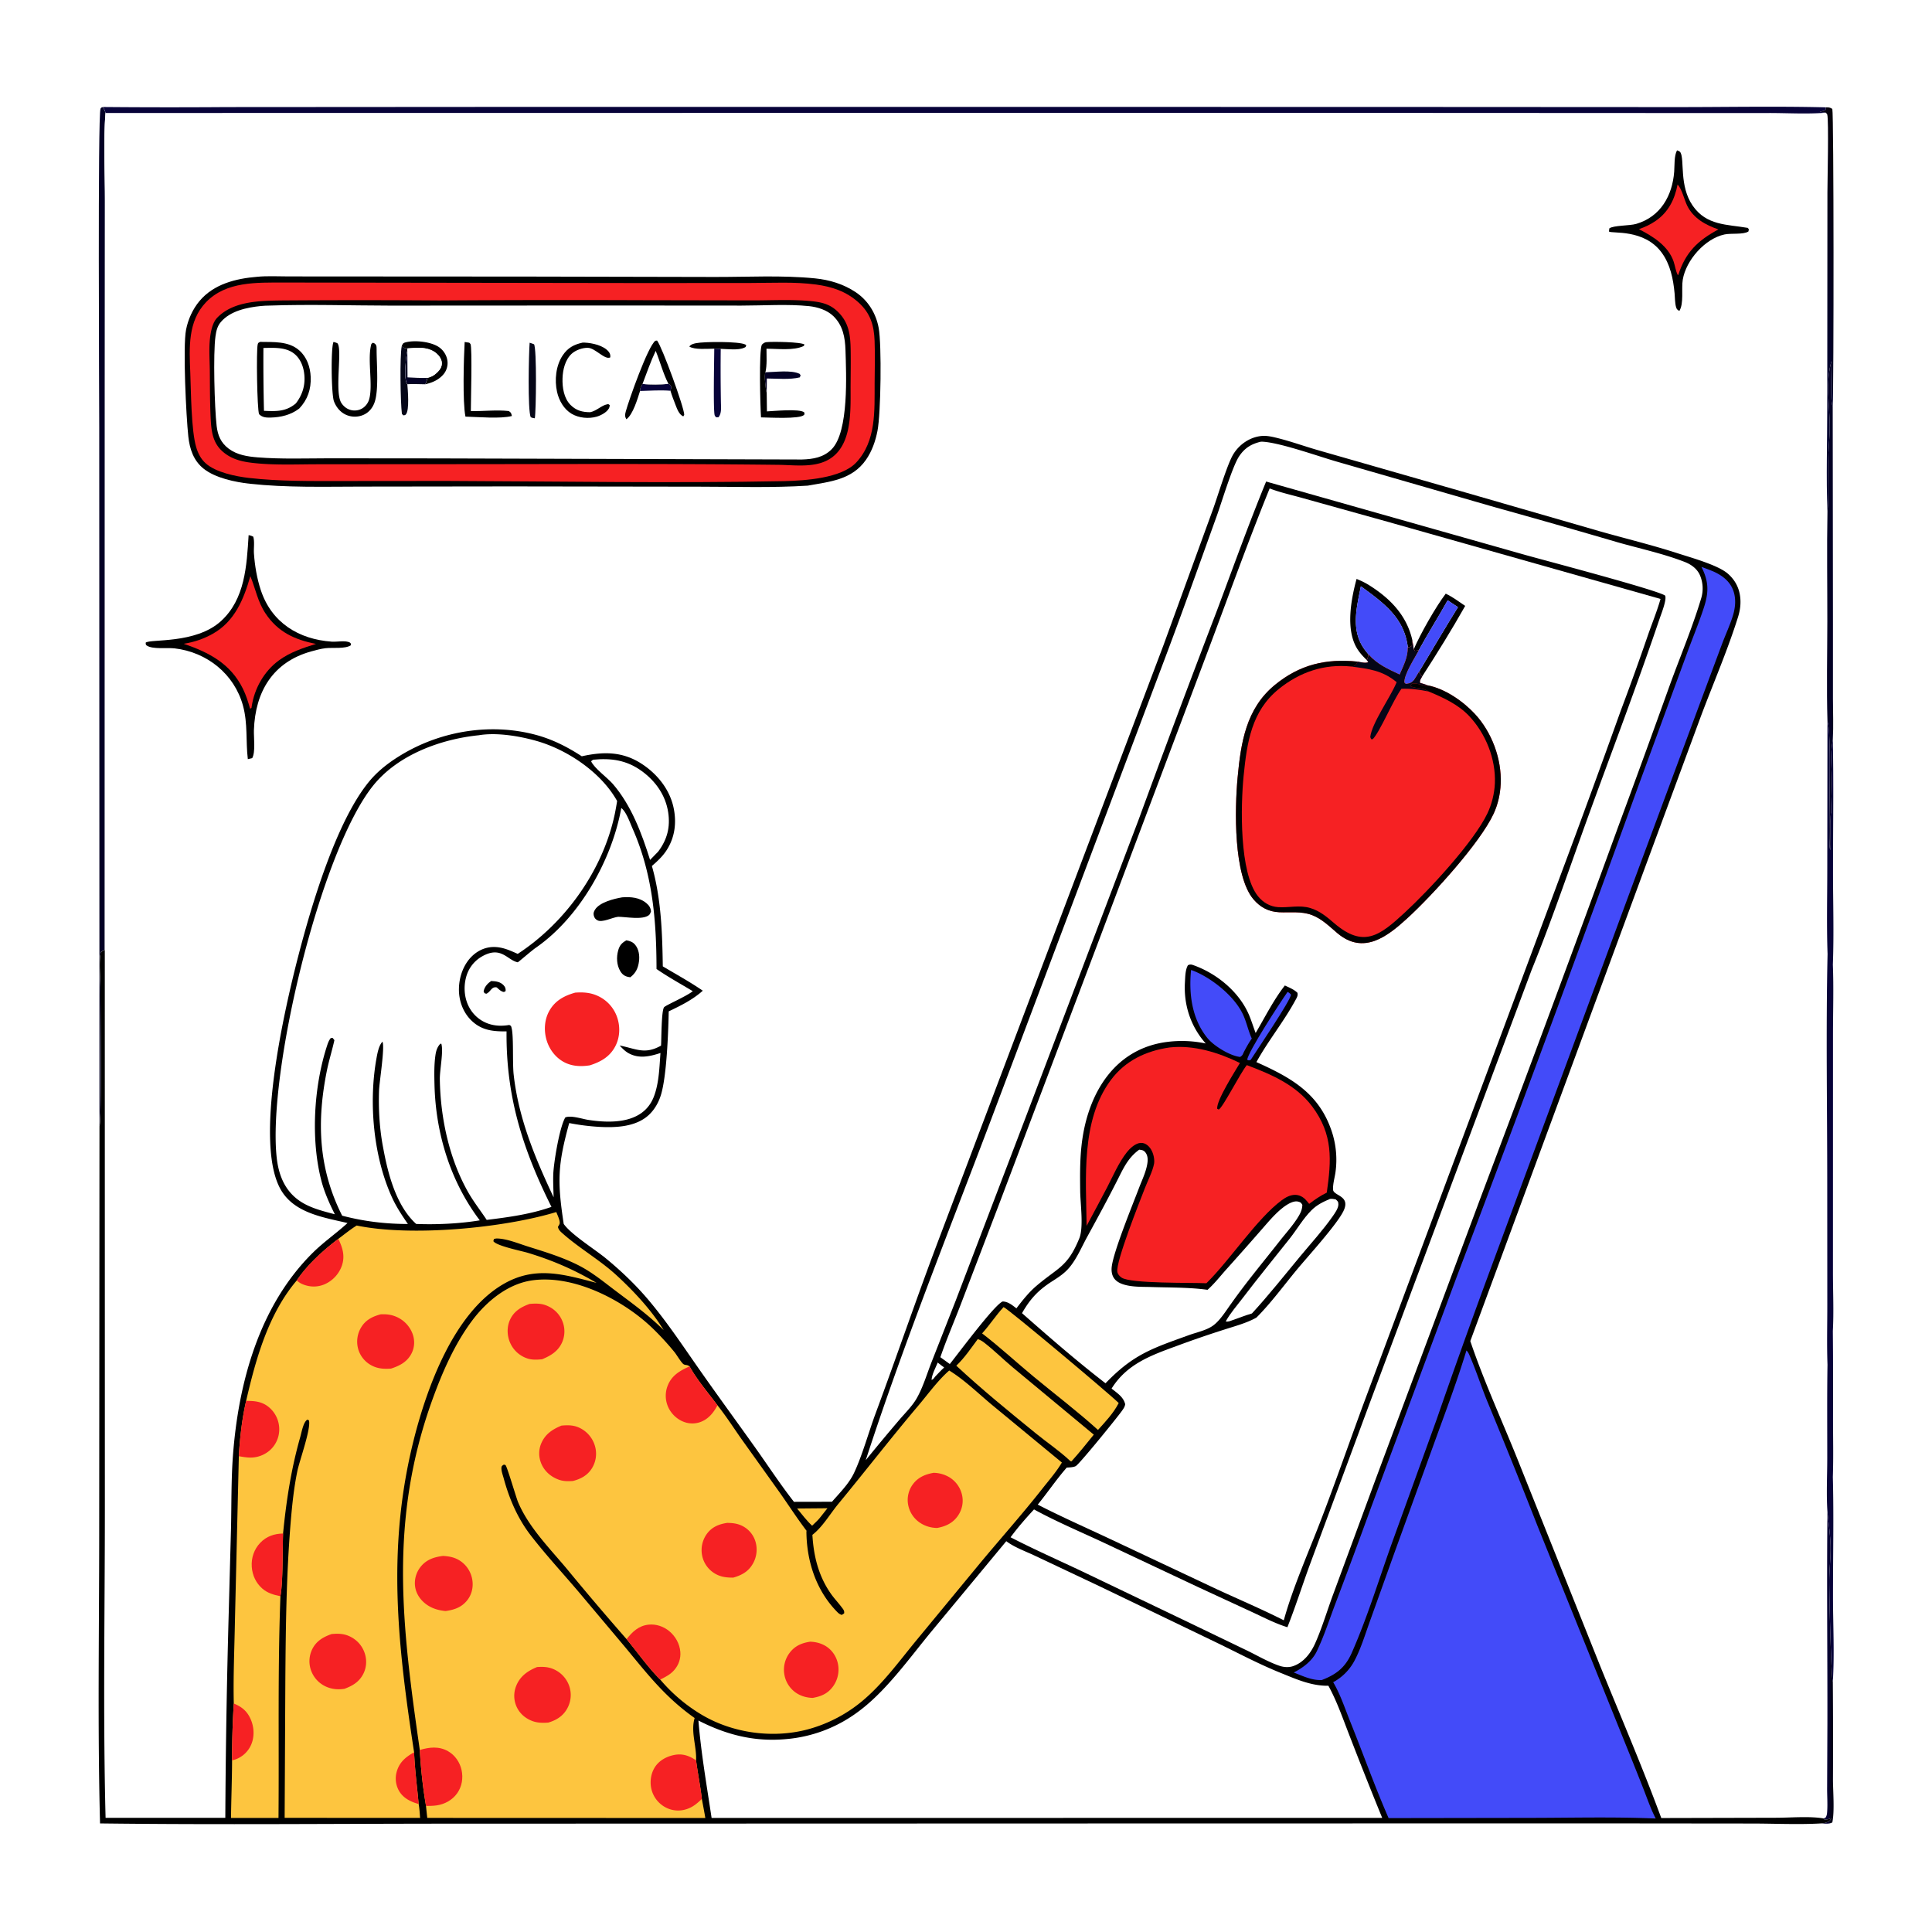 <svg version="1.1" xmlns="http://www.w3.org/2000/svg" style="display: block;" viewBox="0 0 2048 2048" width="1024" height="1024">
<defs>
	<linearGradient id="Gradient1" gradientUnits="userSpaceOnUse" x1="1941.39" y1="1805.02" x2="1938.1" y2="1805">
		<stop class="stop0" offset="0" stop-opacity="1" stop-color="rgb(3,1,22)"/>
		<stop class="stop1" offset="1" stop-opacity="1" stop-color="rgb(7,1,53)"/>
	</linearGradient>
	<linearGradient id="Gradient2" gradientUnits="userSpaceOnUse" x1="1952.87" y1="260.74" x2="1925.13" y2="263.26">
		<stop class="stop0" offset="0" stop-opacity="1" stop-color="rgb(5,1,9)"/>
		<stop class="stop1" offset="1" stop-opacity="1" stop-color="rgb(0,0,48)"/>
	</linearGradient>
</defs>
<path transform="translate(0,0)" fill="rgb(255,255,255)" d="M 0 0 L 2048 0 L 2048 2048 L 0 2048 L 0 0 z"/>
<path transform="translate(0,0)" fill="rgb(3,0,37)" d="M 105.447 1193.73 L 105.204 453.097 C 105.176 423.285 103.54 122.072 106.561 115.202 C 107.171 113.815 107.94 113.92 109.237 113.434 C 110.231 115.5 111.406 117.498 111.853 119.755 C 109.413 149.12 111.324 184.238 111.242 214.187 L 111.162 412.549 L 111.088 1006.79 L 106.875 1009.23 C 104.723 1020.33 106.433 1034.29 106.444 1045.82 C 106.46 1062.85 107.914 1190.87 105.447 1193.73 z"/>
<path transform="translate(0,0)" fill="rgb(255,255,255)" d="M 109.237 113.434 A 8125.42 8125.42 0 0 0 240.629 113.519 L 577.042 113.302 L 1445.26 113.361 L 1772.81 113.533 C 1826.87 113.614 1881.2 112.45 1935.23 113.79 C 1938.5 113.89 1939.61 113.584 1942.34 115.511 C 1943.97 120.348 1943.96 409.867 1942.76 430.691 L 1943.01 662.053 L 1943 740.655 C 1943.02 754.946 1943.66 769.48 1942.87 783.73 C 1943.8 830.161 1943.1 876.729 1943.08 923.176 C 1943.07 956.19 1944.15 989.597 1942.92 1022.57 C 1943.84 1046.56 1943.11 1070.75 1943.05 1094.77 L 1943.03 1222.02 L 1943.01 1348.08 C 1942.99 1368.93 1944.01 1390.17 1942.9 1410.97 A 6600.5 6600.5 0 0 1 1943.09 1501.74 C 1943.07 1523 1943.62 1544.43 1942.9 1565.66 C 1943.98 1608.1 1943.01 1650.78 1943.06 1693.25 C 1943.09 1722.9 1944.71 1753.31 1942.88 1782.84 A 8277.27 8277.27 0 0 1 1943.03 1885.99 C 1943.02 1898.74 1944.88 1919.83 1942.34 1931.8 C 1939.25 1933.78 1934.28 1933.07 1930.68 1932.89 C 1906.42 1934.3 1881.25 1933.02 1856.91 1933.02 L 1706.08 1932.87 L 1270.31 1932.92 L 485.807 1933.16 C 359.242 1933.15 232.604 1934.47 106.048 1932.91 C 103.393 1831.27 105.131 1729.25 105.163 1627.57 L 105.447 1193.73 C 107.914 1190.87 106.46 1062.85 106.444 1045.82 C 106.433 1034.29 104.723 1020.33 106.875 1009.23 L 111.088 1006.79 L 111.162 412.549 L 111.242 214.187 C 111.324 184.238 109.413 149.12 111.853 119.755 C 111.406 117.498 110.231 115.5 109.237 113.434 z"/>
<path transform="translate(0,0)" fill="url(#Gradient1)" d="M 1937.17 1602.72 C 1938.32 1614.75 1940.23 1627.02 1940.47 1639.09 C 1940.7 1650.77 1939.29 1662.35 1939.09 1674 C 1938.88 1686.22 1941.08 1778.89 1942.88 1782.84 A 8277.27 8277.27 0 0 1 1943.03 1885.99 C 1943.02 1898.74 1944.88 1919.83 1942.34 1931.8 C 1939.25 1933.78 1934.28 1933.07 1930.68 1932.89 C 1933.11 1932.59 1935.73 1932.41 1937.85 1931.1 C 1939.7 1929.96 1940.46 1929.48 1941.03 1927.39 C 1938.64 1928.23 1936.64 1929.03 1934.05 1928.87 L 1933.05 1927.59 L 1935.13 1926.81 C 1936.65 1924.46 1936.75 1922.38 1936.91 1919.67 C 1937.41 1911.62 1936.75 1903.22 1936.82 1895.12 L 1937.11 1827.23 C 1937.24 1752.41 1936.35 1677.54 1937.17 1602.72 z"/>
<path transform="translate(0,0)" fill="url(#Gradient2)" d="M 1935.23 113.79 C 1938.5 113.89 1939.61 113.584 1942.34 115.511 C 1943.97 120.348 1943.96 409.867 1942.76 430.691 C 1939.75 426.29 1941.66 390.688 1941.51 382.753 C 1934.95 404.116 1939.43 429.245 1939.57 451.32 C 1939.65 464.034 1938.05 476.69 1937.87 489.4 C 1937.64 506.939 1938.86 525.079 1937.18 542.511 C 1935.7 505.788 1936.99 468.51 1936.97 431.704 L 1937.14 203.895 C 1937.15 193.281 1938.65 127.119 1936.97 121.488 C 1936.73 120.687 1935.97 120.144 1935.48 119.472 C 1935.1 119.378 1934.72 119.245 1934.34 119.191 C 1932.47 118.931 1930.94 118.881 1929.06 118.375 C 1931.53 117.982 1933.11 117.764 1935.26 116.371 L 1935.23 113.79 z"/>
<path transform="translate(0,0)" fill="rgb(3,0,37)" d="M 1937.18 542.511 C 1938.86 525.079 1937.64 506.939 1937.87 489.4 C 1938.05 476.69 1939.65 464.034 1939.57 451.32 C 1939.43 429.245 1934.95 404.116 1941.51 382.753 C 1941.66 390.688 1939.75 426.29 1942.76 430.691 L 1943.01 662.053 L 1943 740.655 C 1943.02 754.946 1943.66 769.48 1942.87 783.73 C 1939.63 803.953 1941.81 808.814 1941.84 827.987 C 1941.86 839.337 1941.09 850.671 1941.14 862.041 L 1940.97 861.19 C 1939.58 868.782 1941.3 898.383 1940.18 900.864 C 1937.15 897.142 1942.17 785.487 1937.66 766.305 C 1937.51 765.666 1937.34 765.032 1937.18 764.396 C 1936.17 729.276 1936.99 693.919 1937.04 658.77 C 1937.08 620.037 1936.45 581.233 1937.18 542.511 z"/>
<path transform="translate(0,0)" fill="rgb(0,0,0)" d="M 1777.72 159.368 C 1778.8 159.735 1780.63 160.353 1781.29 161.468 C 1785.92 169.3 1779.79 197.151 1794.42 218.159 C 1809.05 239.172 1830.55 237.762 1852.8 241.582 L 1853.88 243.211 L 1853.38 245.398 C 1847.91 248.911 1835.13 247.006 1828.03 248.533 C 1807.37 252.974 1787.28 275.75 1783.81 296.419 C 1782.19 306.01 1785.18 321.621 1780.16 329.639 C 1778.26 328.359 1777.45 328.086 1776.76 325.789 C 1775.44 321.384 1775.56 315.502 1775.13 310.872 C 1773.7 295.694 1770.63 280.251 1761.39 267.701 C 1742.66 242.27 1708.49 247.93 1705.57 245.409 L 1705.97 242.09 C 1710.43 238.812 1727.45 239.398 1734.53 237.314 C 1760.3 229.731 1772.79 207.377 1774.72 181.952 C 1775.22 175.268 1774.51 165.234 1777.72 159.368 z"/>
<path transform="translate(0,0)" fill="rgb(246,33,35)" d="M 1778.29 195.616 C 1782.86 200.067 1785.48 211.9 1788.48 218.008 C 1795.08 231.436 1808.02 238.542 1821.59 243.189 C 1799.76 254.936 1786.89 267.227 1779.12 291.227 L 1778.58 291.655 C 1776.3 287.323 1775.71 282.106 1774.17 277.459 C 1768.61 260.701 1752.07 250.447 1737.31 242.933 C 1743.45 240.774 1749.21 238.153 1754.61 234.495 C 1768.48 225.109 1775.21 211.54 1778.29 195.616 z"/>
<path transform="translate(0,0)" fill="rgb(7,2,57)" d="M 1937.18 764.396 C 1937.34 765.032 1937.51 765.666 1937.66 766.305 C 1942.17 785.487 1937.15 897.142 1940.18 900.864 C 1941.3 898.383 1939.58 868.782 1940.97 861.19 L 1941.14 862.041 C 1941.09 850.671 1941.86 839.337 1941.84 827.987 C 1941.81 808.814 1939.63 803.953 1942.87 783.73 C 1943.8 830.161 1943.1 876.729 1943.08 923.176 C 1943.07 956.19 1944.15 989.597 1942.92 1022.57 C 1943.84 1046.56 1943.11 1070.75 1943.05 1094.77 L 1943.03 1222.02 L 1943.01 1348.08 C 1942.99 1368.93 1944.01 1390.17 1942.9 1410.97 A 6600.5 6600.5 0 0 1 1943.09 1501.74 C 1943.07 1523 1943.62 1544.43 1942.9 1565.66 C 1943.98 1608.1 1943.01 1650.78 1943.06 1693.25 C 1943.09 1722.9 1944.71 1753.31 1942.88 1782.84 C 1941.08 1778.89 1938.88 1686.22 1939.09 1674 C 1939.29 1662.35 1940.7 1650.77 1940.47 1639.09 C 1940.23 1627.02 1938.32 1614.75 1937.17 1602.72 C 1935.9 1584.05 1936.95 1564.68 1936.96 1545.93 C 1936.98 1512.85 1936.68 1479.72 1937.21 1446.64 C 1936.44 1425.46 1937.04 1404.05 1937.01 1382.85 L 1936.94 1255.66 C 1936.96 1174.29 1935.5 1092.62 1937.29 1011.28 C 1936.22 980.796 1937.01 950.021 1936.99 919.506 L 1937.18 764.396 z"/>
<path transform="translate(0,0)" fill="rgb(0,0,0)" d="M 263.554 567.248 C 265.44 567.559 266.776 568.033 268.483 568.89 C 270.078 574.535 268.784 580.942 269.193 586.801 C 270.092 599.706 272.386 613.211 276.444 625.515 C 287.793 659.922 316.53 677.76 351.85 680.199 C 357.07 680.559 366.703 678.589 370.954 681.199 C 372.164 681.942 371.836 682.712 371.972 683.977 C 365.921 688.103 352.568 686.232 345.056 687.117 C 340.035 687.709 334.872 689.149 330.005 690.488 C 289.378 701.663 270.515 733.183 269.162 774.001 C 268.905 781.758 270.991 797.207 267.357 803.625 L 262.712 804.737 C 260.407 785.569 262.789 767.102 257.576 748.031 C 248.409 714.493 219.342 691.216 184.965 687.284 C 177.197 686.395 161.68 688.548 155.505 684.265 C 154.271 683.409 154.576 682.617 154.415 681.265 C 159.186 677.082 207.147 682.911 234.091 658.522 C 259.898 635.162 261.509 599.442 263.554 567.248 z"/>
<path transform="translate(0,0)" fill="rgb(246,33,35)" d="M 265.37 610.709 C 270.982 624.353 273.028 637.602 281.486 650.317 C 294.545 669.947 312.448 678.19 334.971 682.553 C 321.228 686.813 307.414 691.434 295.679 700.014 C 279.886 711.561 269.6 729.886 266.769 749.133 L 266.585 750.458 L 265.079 751.247 C 263.082 743.981 260.827 736.852 257.488 730.076 C 244.389 703.494 221.611 691.6 194.751 682.432 C 205.738 680.698 215.796 677.297 225.516 671.852 C 248.75 658.836 258.402 635.204 265.37 610.709 z"/>
<path transform="translate(0,0)" fill="rgb(7,2,57)" d="M 109.237 113.434 A 8125.42 8125.42 0 0 0 240.629 113.519 L 577.042 113.302 L 1445.26 113.361 L 1772.81 113.533 C 1826.87 113.614 1881.2 112.45 1935.23 113.79 L 1935.26 116.371 C 1933.11 117.764 1931.53 117.982 1929.06 118.375 C 1930.94 118.881 1932.47 118.931 1934.34 119.191 C 1934.72 119.245 1935.1 119.378 1935.48 119.472 C 1915.79 121.08 1894.94 119.788 1875.17 119.796 L 1752.71 119.797 L 1369.29 119.614 L 111.853 119.755 C 111.406 117.498 110.231 115.5 109.237 113.434 z"/>
<path transform="translate(0,0)" fill="rgb(0,0,0)" d="M 272.534 293.408 C 283.344 292.35 294.828 293.016 305.711 293.018 L 366.301 293.059 L 559.11 293.172 L 757.263 293.593 C 792.451 293.689 828.968 291.588 863.938 295.082 C 879.324 296.619 894.21 301.118 907.125 309.774 C 920.26 318.577 928.629 332.277 931.452 347.7 C 934.703 365.46 933.795 438.125 930.177 456.675 C 928.063 467.516 924.323 478.347 917.948 487.452 C 903.022 508.768 879.694 510.564 856.236 514.799 C 818.579 517.219 780.226 515.908 742.469 515.901 L 541.815 515.608 L 382.189 515.81 C 343.526 515.875 303.373 517.001 264.903 512.794 C 249.398 511.098 228.443 506.812 215.929 496.9 C 205.094 488.318 201.064 475.927 199.622 462.683 C 197.298 441.339 193.701 367.398 197.24 349.428 C 199.394 338.491 204.309 327.653 211.484 319.09 C 226.587 301.067 250.103 295.237 272.534 293.408 z"/>
<path transform="translate(0,0)" fill="rgb(246,33,35)" d="M 300.744 299.494 L 683.492 300.051 L 796.273 299.968 C 818.909 299.951 842.508 298.575 864.962 301.608 C 881.958 303.903 897.075 308.903 909.989 320.541 C 922.719 332.014 926.488 344.813 927.115 361.35 C 927.681 376.263 927.223 391.322 927.151 406.253 C 927.01 435.221 928.946 467.44 907.684 490.223 C 891.929 507.105 853.337 509.442 831.25 510.022 C 712.012 512.322 592.442 510.245 473.17 509.815 L 361.032 509.915 C 329.038 509.94 295.733 510.279 263.932 506.639 C 249.944 505.038 228.704 500.762 217.983 491.084 C 212.866 486.464 209.931 480.591 207.982 474.061 C 202.686 456.317 202.501 415.315 201.697 394.779 C 200.679 368.765 198.908 340.66 218.381 320.376 C 239.773 298.093 272.421 299.577 300.744 299.494 z"/>
<path transform="translate(0,0)" fill="rgb(0,0,0)" d="M 297.702 318.485 A 11622.4 11622.4 0 0 1 465.678 318.489 A 20437.3 20437.3 0 0 1 676.325 318.196 L 797.015 318.417 C 817.843 318.466 839.627 317.164 860.305 319.255 C 871.005 320.337 879.708 322.418 887.745 330.07 C 900.046 341.782 901.505 355.325 901.741 371.282 C 901.924 383.644 901.746 396.034 901.667 408.397 C 901.522 431.206 903.618 463.994 885.978 481.413 C 870.395 496.801 846.704 493.226 826.75 492.756 C 699.527 491.245 572.207 492.133 444.976 492.041 L 336.925 492.143 C 314.827 492.161 292.103 493.216 270.114 490.945 C 257.452 489.638 245.769 487.264 235.888 478.53 C 225.209 469.09 223.976 456.431 223.3 443.028 C 222.461 426.409 222.593 409.658 222.42 393.017 C 222.287 380.283 221.09 366.265 223.3 353.689 C 224.324 347.864 226.103 341.079 230.33 336.712 C 247.269 319.215 275.155 318.852 297.702 318.485 z"/>
<path transform="translate(0,0)" fill="rgb(255,255,255)" d="M 276.651 324.379 C 279.567 324.015 282.58 324.033 285.516 323.929 C 328.044 322.436 371.095 323.902 413.691 323.961 L 641.865 323.839 L 785.974 323.942 C 808.975 323.961 835.109 322.16 857.657 324.523 C 866.719 325.473 876.833 328.666 883.48 335.174 C 893.572 345.056 895.832 357.779 896.248 371.25 C 897.023 396.276 900.008 457.374 881.708 476.094 C 873.045 484.955 861.908 486.726 850.078 487.085 L 461.496 485.929 L 348.555 485.829 C 323.544 485.873 298.136 486.805 273.187 484.826 C 262.371 483.968 251.304 482.283 242.392 475.59 C 234.136 469.39 230.822 461.519 229.653 451.517 C 227.403 432.263 225.817 374.652 228.448 356.277 C 229.24 350.742 230.359 345.805 234.016 341.452 C 244.031 329.531 261.875 325.863 276.651 324.379 z"/>
<path transform="translate(0,0)" fill="rgb(7,2,57)" d="M 678.488 414.451 C 678.572 410.943 679.394 409.94 681.111 406.958 C 690.071 408.065 699.625 407.769 708.608 406.938 C 710.942 408.127 710.825 408 711.69 410.474 L 710.703 414.221 C 700.262 413.378 688.962 414.139 678.488 414.451 z"/>
<path transform="translate(0,0)" fill="rgb(3,0,37)" d="M 811.395 394.632 C 821.302 394.471 838.784 391.947 847.639 396.299 L 848.694 397.88 L 847.79 400.031 C 837.112 402.659 823.934 401.279 812.87 401.217 L 812.753 416.581 C 811.655 412.858 809.854 397.69 811.395 394.632 z"/>
<path transform="translate(0,0)" fill="rgb(0,0,0)" d="M 757.143 369.606 C 750.281 369.592 736.268 371.012 730.708 367.343 C 732.271 365.075 735.102 364.334 737.778 363.783 C 746.037 362.081 783.517 361.756 790.022 365.197 C 790.421 365.409 790.723 365.767 791.074 366.052 C 790.181 368.165 790.841 367.675 788.988 368.547 C 782.625 371.542 771.093 369.965 763.999 369.784 L 757.143 369.606 z"/>
<path transform="translate(0,0)" fill="rgb(5,6,24)" d="M 431.79 407.274 C 432.353 413.704 434.12 434.653 430.334 439.206 C 429.437 440.286 428.782 440.088 427.498 440.293 L 426.025 438.695 C 424.467 426.185 423.742 377.634 425.843 366.907 C 428.067 369.098 428.944 368.884 431.955 369.342 L 431.801 371.549 C 430.233 378.359 428.031 401.382 431.42 406.834 C 431.521 406.997 431.667 407.127 431.79 407.274 z"/>
<path transform="translate(0,0)" fill="rgb(7,2,57)" d="M 757.143 369.606 L 763.999 369.784 A 1955.1 1955.1 0 0 0 764.198 426.368 C 764.265 431.332 765.147 438.583 761.46 442.386 L 759.047 442.329 C 758.58 441.671 757.94 441.107 757.645 440.355 C 755.867 435.812 757.152 379.303 757.143 369.606 z"/>
<path transform="translate(0,0)" fill="rgb(5,6,24)" d="M 561.448 363.304 C 563.038 363.747 564.559 364.354 566.106 364.929 C 569.077 369.731 568.313 435.826 566.927 443.407 C 565.258 443.296 564.147 442.967 562.613 442.305 C 559.222 435.446 560.533 373.945 561.448 363.304 z"/>
<path transform="translate(0,0)" fill="rgb(0,0,0)" d="M 425.843 366.907 C 427.012 364.406 427.042 363.68 429.927 362.911 C 440.063 360.212 458.456 362.293 466.578 368.908 C 471.132 372.617 474.176 378.173 474.433 384.087 A 18.615 18.615 0 0 1 469.226 397.778 C 464.092 403.204 457.965 405.651 450.844 407.349 C 451.88 405.055 452.54 403.008 453.071 400.548 C 457.154 399.527 460 398.03 463.06 395.123 C 466.101 392.233 468.394 389.321 468.335 384.921 C 468.283 381.085 465.722 377.343 462.955 374.9 C 454.268 367.228 442.612 368.606 431.955 369.342 C 428.944 368.884 428.067 369.098 425.843 366.907 z"/>
<path transform="translate(0,0)" fill="rgb(0,0,0)" d="M 492.556 362.518 L 497.418 363.268 C 497.863 363.756 498.448 364.145 498.752 364.731 C 500.732 368.545 499.074 427.696 499.115 435.737 C 512.409 436.101 526.074 434.236 539.265 435.721 C 542.024 437.501 541.754 437.745 542.633 440.968 C 530.648 444.168 506.536 441.957 493.4 441.635 C 490.251 426.104 491.58 379.95 492.556 362.518 z"/>
<path transform="translate(0,0)" fill="rgb(0,0,0)" d="M 806.694 442.437 C 805.924 430.602 804.34 372.01 807.599 365.382 C 809.058 363.96 810.289 362.958 812.39 362.707 C 818.092 362.025 849.552 362.408 852.867 365.285 L 851.809 366.869 C 841.113 371.878 824.387 369.608 812.499 369.677 C 812.473 377.779 813.202 386.732 811.395 394.632 C 809.854 397.69 811.655 412.858 812.753 416.581 L 812.978 436.097 C 820.333 435.764 847.401 432.984 852.528 437.115 C 852.673 438.251 853.162 439.01 852.248 439.903 C 847.576 444.463 814.927 442.53 806.694 442.437 z"/>
<path transform="translate(0,0)" fill="rgb(0,0,0)" d="M 617.571 363.19 C 618.305 363.175 619.039 363.147 619.772 363.182 C 627.926 363.574 639.85 366.172 645.221 372.818 C 646.713 374.665 647.22 376.527 646.899 378.867 C 641.01 381.777 631.145 368.985 623.216 368.707 C 617.529 368.507 610.127 371.174 605.955 375.031 C 599.069 381.396 596.584 392.015 596.301 401.041 C 595.997 410.706 597.724 422.121 604.778 429.231 C 610.757 435.257 617.435 436.955 625.668 436.967 C 632.533 435.503 637.727 429.625 643.731 428.559 C 645.289 428.282 644.992 428.478 646.34 429.419 C 646.258 430.056 646.259 430.709 646.093 431.33 C 644.731 436.438 637.185 440.327 632.644 441.645 C 624.104 444.124 613.61 443.165 605.905 438.598 C 597.682 433.723 592.503 424.49 590.484 415.367 C 587.701 402.797 589.234 387.494 596.531 376.643 C 601.89 368.674 608.377 365.21 617.571 363.19 z"/>
<path transform="translate(0,0)" fill="rgb(0,0,0)" d="M 353.485 362.518 C 353.994 362.628 354.511 362.707 355.012 362.848 C 355.103 362.873 357.503 363.727 357.555 363.775 C 363.318 369.189 354.357 415.048 361.755 426.981 C 364.149 430.842 367.863 433.724 372.325 434.741 C 376.596 435.715 381.255 434.892 384.853 432.375 C 387.797 430.317 390.13 427.142 391.187 423.695 C 395.588 409.344 389.587 383.062 393.148 366.678 C 393.606 364.571 393.479 364.523 395.383 363.328 C 395.94 363.588 396.553 363.751 397.052 364.109 C 399.557 365.906 399.102 368.059 399.223 370.75 C 399.184 385.675 401.796 413.72 396.899 426.975 C 394.771 432.734 390.756 437.455 385.047 439.876 A 22.983 22.983 0 0 1 367.54 440.012 C 361.077 437.382 356.471 431.88 354.02 425.451 C 351.22 418.105 350.598 369.269 353.485 362.518 z"/>
<path transform="translate(0,0)" fill="rgb(255,255,255)" d="M 431.955 369.342 C 442.612 368.606 454.268 367.228 462.955 374.9 C 465.722 377.343 468.283 381.085 468.335 384.921 C 468.394 389.321 466.101 392.233 463.06 395.123 C 460 398.03 457.154 399.527 453.071 400.548 C 452.54 403.008 451.88 405.055 450.844 407.349 C 444.548 407.295 438.065 406.913 431.79 407.274 C 431.667 407.127 431.521 406.997 431.42 406.834 C 428.031 401.382 430.233 378.359 431.801 371.549 L 431.955 369.342 z"/>
<path transform="translate(0,0)" fill="rgb(3,0,37)" d="M 431.79 407.274 C 431.667 407.127 431.521 406.997 431.42 406.834 C 428.031 401.382 430.233 378.359 431.801 371.549 L 431.977 400.026 C 438.966 400.321 446.086 400.892 453.071 400.548 C 452.54 403.008 451.88 405.055 450.844 407.349 C 444.548 407.295 438.065 406.913 431.79 407.274 z"/>
<path transform="translate(0,0)" fill="rgb(0,0,0)" d="M 678.488 414.451 C 675.861 422.517 671.039 439.481 663.97 444.422 C 662.171 441.291 662.44 439.483 663.388 436.023 C 666.69 423.974 686.766 367.13 694.663 361.231 L 696.509 360.972 C 701.827 367.652 725.4 432.289 725.309 439.731 L 724.323 441.4 C 719.932 439.47 717.862 433.844 716.213 429.563 C 714.282 424.553 712.234 419.36 710.703 414.221 L 711.69 410.474 C 710.825 408 710.942 408.127 708.608 406.938 C 699.625 407.769 690.071 408.065 681.111 406.958 C 679.394 409.94 678.572 410.943 678.488 414.451 z"/>
<path transform="translate(0,0)" fill="rgb(255,255,255)" d="M 695.063 371.92 C 699.668 383.146 703.049 396.343 708.608 406.938 C 699.625 407.769 690.071 408.065 681.111 406.958 C 685.555 395.224 689.706 383.273 695.063 371.92 z"/>
<path transform="translate(0,0)" fill="rgb(0,0,0)" d="M 275.673 362.416 C 289.802 362.711 305.712 361.379 317.121 371.336 C 325.241 378.422 328.898 388.971 329.345 399.519 C 329.895 412.494 326.141 423.603 317.241 433.032 C 308.386 439.836 297.763 442.401 286.713 442.643 C 281.999 442.747 278.164 442.493 274.643 439.11 C 272.508 433.724 271.601 371.472 273.168 365.091 C 273.656 363.108 274.028 363.398 275.673 362.416 z"/>
<path transform="translate(0,0)" fill="rgb(255,255,255)" d="M 279.236 368.856 C 289.662 368.717 301.839 367.808 310.781 374.129 C 317.731 379.042 321.27 387.167 322.385 395.405 C 324.01 407.415 320.958 418.111 313.623 427.616 C 303.164 436.481 292.728 436.071 279.823 435.49 A 2187.44 2187.44 0 0 1 279.236 368.856 z"/>
<path transform="translate(0,0)" fill="rgb(0,0,0)" d="M 881.933 1591.93 C 890.116 1582.49 899.829 1572.91 905.24 1561.54 C 913.942 1543.25 920.829 1518.07 928.08 1498.52 C 951.028 1436.68 972.215 1374.15 995.638 1312.48 L 1233.33 683.954 L 1285.91 539.618 C 1290.91 525.791 1300.93 492.224 1307.22 481.75 C 1313.58 471.16 1324.8 463.376 1337.23 462.165 C 1342.93 461.609 1348.84 463.008 1354.36 464.386 C 1369.34 468.128 1383.95 473.508 1398.83 477.689 L 1548.9 520.733 L 1695.37 563.044 C 1723.17 570.948 1751.37 577.728 1778.87 586.656 C 1792.53 591.091 1821 598.956 1831.45 607.994 C 1839.9 615.305 1844.28 624.466 1844.91 635.606 C 1845.26 641.902 1844.27 648.071 1842.39 654.069 C 1831.44 688.972 1816.36 723.885 1803.43 758.182 L 1741.32 926.235 L 1558.59 1421.6 C 1573.05 1464.43 1592.44 1506.38 1609.24 1548.38 L 1696.13 1765.69 C 1717.9 1819.37 1740.98 1872.87 1761.02 1927.19 L 1882.07 1926.9 C 1897.94 1926.91 1917.79 1925.05 1933.05 1927.59 L 1934.05 1928.87 C 1936.64 1929.03 1938.64 1928.23 1941.03 1927.39 C 1940.46 1929.48 1939.7 1929.96 1937.85 1931.1 C 1935.73 1932.41 1933.11 1932.59 1930.68 1932.89 C 1906.42 1934.3 1881.25 1933.02 1856.91 1933.02 L 1706.08 1932.87 L 1270.31 1932.92 L 485.807 1933.16 C 359.242 1933.15 232.604 1934.47 106.048 1932.91 C 103.393 1831.27 105.131 1729.25 105.163 1627.57 L 105.447 1193.73 C 107.914 1190.87 106.46 1062.85 106.444 1045.82 C 106.433 1034.29 104.723 1020.33 106.875 1009.23 L 111.088 1006.79 L 111.165 1601.17 C 111.148 1709.66 109.143 1818.56 111.926 1927 L 238.838 1926.96 A 9573.54 9573.54 0 0 1 242.532 1707.07 L 244.932 1617.53 C 245.42 1592.97 245.089 1568.15 246.888 1543.65 C 252.595 1465.91 274.763 1384.3 331.439 1328.1 C 343.102 1316.54 356.379 1307.46 368.387 1296.47 C 343.549 1290.57 313.134 1286.25 298.455 1262.45 C 268.074 1213.17 302.093 1067.97 316.027 1014.07 C 329.879 960.488 356.599 869.832 391.909 827.706 C 401.752 815.962 414.386 806.646 427.546 798.94 C 469.1 774.608 520.268 766.465 567.041 778.712 C 585.241 783.478 601.016 791.494 616.724 801.699 C 639.271 796.68 659.464 796.444 679.579 809.271 C 696.331 819.953 709.836 836.48 714.016 856.174 C 717.425 872.239 715.393 888.222 706.097 902.071 C 701.97 908.219 696.598 913.162 691.029 917.976 C 700.885 952.361 702.058 988.845 702.592 1024.38 C 716.742 1032.83 731.404 1040.84 744.984 1050.18 C 734.346 1059.75 721.696 1065.96 708.877 1072.08 C 708.41 1094.18 706.758 1141.41 700.442 1161.23 C 697.985 1168.93 693.795 1176.28 687.852 1181.83 C 674.1 1194.67 652.684 1195.5 634.892 1194.51 A 239.031 239.031 0 0 1 603.384 1190.49 C 591.243 1234.66 590.604 1251.87 597.571 1297.45 C 605.538 1308.72 630.35 1324.15 642.273 1333.95 C 658.538 1347.32 674.115 1362.21 687.683 1378.34 C 706.773 1401.04 722.908 1425.3 739.854 1449.56 C 759.99 1478.39 780.817 1506.76 801.196 1535.42 C 814.572 1554.23 827.409 1573.85 841.633 1592.01 L 881.933 1591.93 z"/>
<path transform="translate(0,0)" fill="rgb(255,255,255)" d="M 994.013 1444.36 C 996.199 1446.2 998.554 1447.88 1000.83 1449.6 C 997.488 1452.63 994.422 1456 991.296 1459.26 C 989.968 1460.93 989.546 1462.08 987.492 1462.79 C 987.769 1457.12 991.837 1449.69 994.013 1444.36 z"/>
<path transform="translate(0,0)" fill="rgb(253,197,63)" d="M 844.948 1599.07 L 877.16 1598.79 L 868.838 1609.27 C 866.444 1612.15 863.543 1614.7 860.862 1617.32 C 855.009 1611.88 850.056 1605.22 844.948 1599.07 z"/>
<path transform="translate(0,0)" fill="rgb(67,75,249)" d="M 1364.86 1051.49 C 1366.57 1052.27 1367.32 1052.95 1368.49 1054.42 C 1367.97 1060.71 1331.97 1113.83 1325.8 1123.49 C 1323.3 1124.25 1324.54 1124.28 1322.11 1123.43 C 1322.74 1115.28 1357.26 1062.22 1364.86 1051.49 z"/>
<path transform="translate(0,0)" fill="rgb(255,255,255)" d="M 1409.82 1270.92 C 1412.03 1270.7 1413.7 1270.94 1415.88 1271.4 C 1417.93 1273.2 1418.76 1273.75 1418.74 1276.75 C 1418.73 1280.95 1414.87 1286.25 1412.49 1289.64 C 1402.25 1304.27 1389.74 1317.9 1378.32 1331.69 C 1361.49 1352.01 1344.94 1372.86 1327.12 1392.31 C 1320.11 1394.35 1313.16 1397.12 1306.26 1399.52 C 1303.94 1400.33 1301.8 1401.41 1299.34 1400.76 C 1304.03 1392.12 1311.3 1383.89 1317.28 1376.03 C 1333.53 1354.63 1350.58 1333.87 1367.25 1312.8 C 1374.9 1303.12 1381.53 1291.54 1390.27 1282.88 C 1396.08 1277.12 1402.44 1274.07 1409.82 1270.92 z"/>
<path transform="translate(0,0)" fill="rgb(67,75,249)" d="M 1262.58 1028.23 A 51.443 51.443 0 0 1 1266.44 1029.65 C 1285.44 1037.6 1308.6 1056.21 1317.53 1075.19 C 1321.26 1083.11 1323 1091.91 1326.52 1099.96 L 1326.95 1100.91 C 1323.73 1105.46 1321.17 1110.21 1318.56 1115.12 C 1317.3 1117.86 1317.2 1118.81 1314.57 1120.41 C 1303.55 1119.15 1286.59 1108.61 1279.9 1100.37 C 1263.37 1079.99 1260.08 1053.35 1262.58 1028.23 z"/>
<path transform="translate(0,0)" fill="rgb(255,255,255)" d="M 628.631 805.342 C 647.915 803.407 664.422 805.805 680.4 817.444 C 694.99 828.071 705.584 843.052 708.311 861.13 C 710.683 876.858 707.268 889.948 697.74 902.677 L 689.099 911.54 C 680.292 883.422 669.23 853.738 649.723 831.116 C 643.754 824.195 629.979 814.492 626.587 806.954 L 628.631 805.342 z"/>
<path transform="translate(0,0)" fill="rgb(253,197,63)" d="M 1063.83 1385.55 C 1068.61 1387.35 1175.93 1477.38 1185.89 1487.28 C 1180.23 1498.15 1172.05 1506.77 1163.9 1515.8 C 1142.09 1496.04 1118.45 1478.13 1095.77 1459.36 C 1077.45 1444.21 1059.92 1427.92 1041.07 1413.45 C 1049.18 1404.56 1055.63 1394.36 1063.83 1385.55 z"/>
<path transform="translate(0,0)" fill="rgb(253,197,63)" d="M 1036.49 1419.51 C 1038.94 1420.31 1040.84 1421.38 1042.9 1422.95 C 1053.45 1431.02 1063.2 1440.8 1073.43 1449.36 L 1159.47 1520.79 C 1151.72 1530.38 1144.02 1539.99 1135.76 1549.14 C 1134.3 1548.75 1134.91 1549.09 1133.65 1547.92 C 1122.55 1537.58 1109.87 1529.08 1098.11 1519.51 C 1069.57 1496.31 1040.6 1472.75 1013.71 1447.67 C 1022.44 1439.44 1029.33 1429.09 1036.49 1419.51 z"/>
<path transform="translate(0,0)" fill="rgb(255,255,255)" d="M 1207.61 1218.71 C 1210.28 1219.02 1212.18 1219.19 1214.03 1221.44 C 1216.89 1224.9 1216.88 1229.59 1216.17 1233.8 C 1214.66 1242.77 1210.5 1251.06 1207.31 1259.5 C 1200.76 1276.8 1180.18 1326.9 1178.46 1343.07 C 1177.97 1347.66 1178.65 1352.4 1181.72 1356.01 C 1185.09 1359.95 1190.46 1361.67 1195.37 1362.68 C 1203.44 1364.33 1212.16 1364.04 1220.39 1364.3 C 1239.58 1364.93 1259.39 1364.59 1278.4 1367.03 L 1280.04 1367.25 C 1287.32 1360.8 1293.47 1352.85 1299.95 1345.61 A 3645.34 3645.34 0 0 0 1336.8 1304 C 1343.74 1296.13 1350.7 1287.61 1358.87 1280.99 C 1362.9 1277.73 1370.47 1272.35 1376.11 1273.77 C 1378.84 1274.46 1379.19 1274.98 1380.53 1277.22 C 1380.39 1282.09 1378.75 1285.62 1376.25 1289.76 C 1370.8 1298.79 1363.04 1307.21 1356.51 1315.54 C 1339.35 1337.45 1321.3 1358.95 1305.26 1381.68 C 1299.68 1389.29 1293.47 1399.73 1285.8 1405.23 C 1278.81 1410.25 1268.62 1412.28 1260.52 1415.21 C 1221.45 1429.33 1201.48 1435.53 1171.9 1466.33 C 1141.6 1442.99 1112.1 1417.29 1083.37 1392.01 C 1092.14 1376.67 1100.69 1367.55 1115.54 1358.09 C 1122.05 1353.94 1128.23 1349.9 1133.3 1343.95 C 1141.26 1334.61 1146.35 1322.34 1152.2 1311.62 C 1164.22 1289.6 1176.03 1267.98 1187.24 1245.52 C 1192.63 1234.73 1197.71 1225.92 1207.61 1218.71 z"/>
<path transform="translate(0,0)" fill="rgb(67,75,249)" d="M 1803.59 600.945 A 247.469 247.469 0 0 1 1815.14 605.32 C 1824.72 609.335 1833.41 615.567 1837.2 625.62 C 1840.63 634.715 1839.55 644.592 1836.63 653.659 C 1833.54 663.224 1829.28 672.537 1825.69 681.931 L 1803.81 740.687 L 1737.42 919.414 L 1574.36 1360.52 A 7721.65 7721.65 0 0 0 1522.96 1504.49 L 1476.17 1633.86 C 1462.04 1673.04 1449.77 1713.9 1432.96 1751.98 C 1426.1 1767.53 1416.73 1774.9 1401.17 1780.91 C 1390.64 1781.4 1381.01 1776.66 1371.41 1772.9 C 1371.74 1772.73 1372.09 1772.57 1372.42 1772.4 C 1381.75 1767.54 1391 1760.41 1395.69 1750.74 C 1403.43 1734.79 1409.04 1717.22 1415.34 1700.6 A 8211.75 8211.75 0 0 0 1453.41 1597.93 L 1544.13 1353.66 A 34513.9 34513.9 0 0 0 1736.38 834.128 L 1787.86 693.688 C 1793.85 677.215 1800.68 660.926 1806.12 644.269 C 1811.44 627.988 1811.55 616.537 1803.59 600.945 z"/>
<path transform="translate(0,0)" fill="rgb(255,255,255)" d="M 658.578 856.563 C 658.85 856.771 659.143 856.952 659.393 857.187 C 664.334 861.825 667.843 872.157 670.639 878.503 C 691.854 926.643 695.824 975.358 695.94 1027.17 C 708.185 1035.67 721.636 1042.99 734.396 1050.73 C 727.111 1056.37 706.566 1065.21 704.089 1067.58 C 701.009 1070.54 701.189 1102.1 700.723 1108.42 C 683.67 1117.92 675.083 1112.07 657.931 1108.49 L 656.835 1108.27 C 659.714 1111.36 662.682 1114.46 666.43 1116.5 C 677.519 1122.54 688.857 1119.88 700.121 1116.22 C 698.977 1131.38 698.609 1148.49 693.018 1162.73 C 681.944 1190.93 648.994 1191.06 623.497 1187.12 C 617.298 1186.17 605.091 1181.98 599.231 1184.54 C 593.03 1195.14 586.995 1232.2 586.49 1244.75 C 586.198 1252.87 586.674 1261.09 586.862 1269.22 C 567.159 1227.34 549.669 1185.58 544.507 1139.09 C 543.121 1126.62 544.642 1098.3 542.256 1089.43 C 541.719 1087.43 541.788 1087.53 539.864 1086.5 C 533.384 1087.62 526.901 1087.67 520.492 1086 A 36.55 36.55 0 0 1 497.873 1068.68 C 492.217 1058.92 491.16 1046.55 494.123 1035.74 A 35.612 35.612 0 0 1 511.138 1013.76 C 531.28 1002.36 537.656 1017.81 548.792 1020.07 C 549.29 1020.17 562.966 1008.13 567.983 1004.65 C 614.506 972.384 648.666 911.547 658.578 856.563 z"/>
<path transform="translate(0,0)" fill="rgb(0,0,0)" d="M 520.637 1039.92 C 525.559 1040.12 530.378 1040.63 533.902 1044.48 C 535.702 1046.44 536.152 1048.06 535.978 1050.61 L 534.168 1051.58 C 530.915 1051.02 529.033 1048.89 526.678 1046.77 C 526.437 1046.7 526.202 1046.6 525.953 1046.57 C 521.229 1046.02 520.324 1050.52 516.608 1052.85 C 515.198 1053.73 515.608 1053.37 513.652 1052.83 C 512.771 1051.22 512.481 1051.51 512.836 1050.05 C 513.892 1045.72 517.042 1042.31 520.637 1039.92 z"/>
<path transform="translate(0,0)" fill="rgb(0,0,0)" d="M 664.024 996.76 C 667.918 997.564 670.713 998.408 673.328 1001.56 C 677.264 1006.3 678.124 1013.11 677.357 1019.04 C 676.423 1026.26 673.972 1031.53 668.164 1035.94 C 667.525 1035.84 666.882 1035.77 666.247 1035.65 C 662.184 1034.87 659.673 1033.02 657.535 1029.48 C 653.639 1023.01 653.301 1014.54 655.322 1007.41 C 656.862 1001.97 659.187 999.502 664.024 996.76 z"/>
<path transform="translate(0,0)" fill="rgb(0,0,0)" d="M 659.479 951.227 C 668.614 950.532 677.979 951.277 685.275 957.44 C 688.204 959.915 689.728 962.341 690.088 966.195 C 689.525 967.64 689.088 969.141 687.807 970.138 C 681.072 975.38 663.674 971.884 655.317 971.83 C 649.226 972.449 638.319 978.354 633.222 975.512 C 630.987 974.267 630.126 972.981 629.46 970.595 C 628.797 968.217 629.464 966.346 630.718 964.304 C 635.533 956.463 650.855 952.696 659.479 951.227 z"/>
<path transform="translate(0,0)" fill="rgb(246,33,35)" d="M 609.783 1052.22 C 618.077 1051.66 625.513 1052.05 633.264 1055.52 A 38.648 38.648 0 0 1 654.181 1078.32 C 657.614 1088.28 657.191 1099.58 652.302 1108.99 C 646.463 1120.24 636.905 1125.55 625.345 1129.28 C 616.664 1130.67 607.652 1130.49 599.559 1126.72 C 590.006 1122.27 582.928 1113.52 579.707 1103.57 C 576.329 1093.14 576.89 1081.13 582.332 1071.49 C 588.48 1060.6 598.202 1055.48 609.783 1052.22 z"/>
<path transform="translate(0,0)" fill="rgb(246,33,35)" d="M 1239.78 1110.36 C 1265.42 1107.49 1291.47 1115.66 1314.38 1126.81 C 1309.24 1135.49 1289.25 1166.66 1290.29 1175.35 L 1291.94 1176.15 C 1296.59 1173.59 1314.35 1138.13 1321.67 1129.06 C 1347.62 1138.84 1373.94 1150.1 1391.01 1172.94 C 1413.19 1202.61 1411.42 1229.57 1406.44 1264.23 C 1399.6 1267.6 1393.82 1271.55 1387.77 1276.15 C 1386.55 1274.63 1385.33 1273.1 1383.99 1271.68 C 1381.1 1268.62 1377.2 1266.61 1372.93 1266.6 C 1367.56 1266.59 1362.76 1269.3 1358.57 1272.4 C 1332.68 1291.58 1304.1 1335.2 1279.69 1359.43 L 1278.81 1360.29 C 1262.98 1359.52 1198.67 1360.85 1188.96 1354.36 C 1186.84 1352.95 1184.9 1350.82 1184.43 1348.25 C 1182.49 1337.84 1208.55 1272.62 1213.78 1259.1 C 1216.85 1251.18 1221.78 1241.79 1223.36 1233.58 C 1223.81 1231.2 1223.48 1228.26 1223 1225.92 C 1221.98 1220.96 1219.31 1215.6 1214.82 1212.94 C 1212.4 1211.5 1209.69 1211.15 1206.99 1211.89 C 1202.3 1213.16 1197.55 1217.59 1194.62 1221.29 C 1185.95 1232.23 1179.98 1246.32 1173.6 1258.66 C 1166.51 1272.35 1159.1 1285.87 1151.86 1299.48 C 1151.28 1248.9 1145.62 1187.99 1177.45 1145 C 1192.73 1124.37 1214.87 1113.93 1239.78 1110.36 z"/>
<path transform="translate(0,0)" fill="rgb(67,75,249)" d="M 1554.48 1431.56 C 1555.9 1432.84 1556.7 1434.33 1557.46 1436.06 C 1564.37 1451.82 1569.75 1468.6 1576.23 1484.61 A 7319.04 7319.04 0 0 1 1629.98 1617.93 L 1723.83 1850.57 A 4255.39 4255.39 0 0 1 1742.04 1896.1 C 1746.18 1906.66 1749.89 1917.61 1755.12 1927.68 C 1709.35 1925.75 1663.07 1927.05 1617.25 1927.03 L 1471.97 1927.26 C 1457.26 1893.65 1444.98 1858.94 1431.27 1824.91 C 1425.72 1811.14 1420.79 1795.98 1413.23 1783.21 A 55.16 55.16 0 0 0 1435.59 1760.81 C 1442.59 1747.79 1447.11 1732.57 1452.13 1718.67 L 1477.85 1646.85 L 1521.87 1525.45 C 1533.16 1494.35 1544.87 1463.23 1554.48 1431.56 z"/>
<path transform="translate(0,0)" fill="rgb(255,255,255)" d="M 1336.79 468.178 C 1354.3 468.243 1397.86 483.82 1416.61 489.203 L 1583.87 537.464 A 9582.92 9582.92 0 0 1 1714.53 574.785 C 1738.03 581.471 1762.88 586.787 1785.67 595.593 C 1792.78 598.337 1799.24 602.97 1802.21 610.228 A 35.87 35.87 0 0 1 1803.43 633.888 C 1794.28 664.467 1781.6 694.702 1770.62 724.685 A 15356.1 15356.1 0 0 1 1716.51 873.217 A 36475.2 36475.2 0 0 1 1569.74 1268.92 L 1457.76 1569.32 L 1413.3 1689.84 C 1406.94 1706.93 1401.63 1725.12 1394.25 1741.73 C 1389.56 1752.3 1382.01 1762.35 1370.65 1766.2 C 1365.92 1767.8 1360.66 1767.33 1356.02 1765.72 C 1344.38 1761.69 1333.22 1755.15 1322.17 1749.75 L 1257.03 1718.36 L 1147.08 1665.71 C 1121.81 1653.76 1096.06 1642.39 1071.24 1629.57 C 1078.78 1619.3 1087.44 1609.4 1096.1 1600.05 C 1119.63 1612.93 1144.69 1623.49 1169 1634.82 L 1269.76 1682.26 L 1327.73 1709.07 C 1339.82 1714.65 1351.95 1721.02 1364.7 1724.92 C 1373.42 1702.91 1380.67 1679.91 1388.87 1657.64 L 1451.04 1489.81 L 1623.55 1028.25 C 1645.67 973.983 1664.46 917.876 1684.51 862.802 C 1709.68 793.7 1735.83 724.981 1759.44 655.324 C 1761.03 650.637 1767.11 635.479 1765.07 631.338 C 1756.68 625.41 1636.95 593.898 1617.35 588.401 L 1342.15 510.446 C 1323.65 555.443 1307.22 601.406 1290.12 646.945 A 16380.4 16380.4 0 0 0 1207.04 868.721 L 1086.17 1187.3 L 1012.97 1379.02 L 987.188 1444.67 C 982.334 1457.15 978.346 1470.73 971.677 1482.39 C 966.969 1490.62 959.144 1498.2 952.997 1505.47 A 2118.69 2118.69 0 0 0 917.723 1547.87 C 956.775 1427.58 1004.08 1309.57 1048.88 1191.33 L 1232.94 703.048 C 1252.59 651.166 1271.16 598.77 1289.95 546.568 C 1294.99 532.574 1306.43 494.388 1313.48 483.776 C 1319.37 474.904 1326.53 470.496 1336.79 468.178 z"/>
<path transform="translate(0,0)" fill="rgb(255,255,255)" d="M 507.553 779.388 C 526.372 776.212 550.252 780.213 568.423 785.332 C 601.402 794.624 637.285 818.753 654.175 849.112 A 313.449 313.449 0 0 1 651.742 862.68 C 639.273 922.126 599.498 978.105 548.811 1011.15 C 541.009 1007.71 533.844 1004.31 525.132 1003.89 C 516.179 1003.46 507.847 1006.77 501.244 1012.76 C 491.545 1021.56 486.703 1035.19 486.489 1048.08 C 486.281 1060.65 490.785 1073.26 499.963 1082.03 C 510.77 1092.35 522.863 1093.47 536.963 1093.3 C 536.314 1162.38 554.076 1218.27 584.578 1279.34 C 562.617 1287.11 538.951 1290.33 515.928 1293.14 C 509.328 1283.17 501.749 1273.56 495.897 1263.14 C 475.971 1227.67 466.873 1184.58 466.237 1144.14 C 466.08 1134.12 470.285 1114.57 467.823 1106.39 L 466.744 1106.44 C 463.632 1109.69 462.325 1113.67 461.664 1118.04 C 460.111 1128.31 460.333 1139.29 460.576 1149.68 C 461.78 1201.16 477.358 1252.39 508.611 1293.63 C 487.257 1297.13 462.778 1298.3 441.165 1297.44 C 419.939 1278.21 411.264 1244.32 406.282 1217.25 C 402.357 1197.32 401.092 1176.08 401.81 1155.85 C 402.127 1146.91 408.189 1109.78 405.415 1104.26 C 401.628 1108.14 400.122 1116.17 399.155 1121.48 C 390.621 1168.33 395.711 1226.22 415.707 1269.67 C 420.288 1279.63 426.195 1288.49 432.383 1297.48 C 408.564 1297.47 385.75 1294.72 362.704 1288.67 C 337.617 1238.98 335.599 1189.52 346.373 1135.58 C 348.588 1124.49 352.017 1113.66 354.484 1102.62 L 352.601 1100.22 L 350.632 1100.4 C 348.53 1102.93 347.649 1105.61 346.641 1108.7 C 332.531 1151.93 329.212 1208.61 340.926 1252.57 C 344.051 1264.29 349.501 1276.4 354.951 1287.2 C 341.372 1283.56 326.996 1280.17 315.583 1271.52 C 301.313 1260.72 295.324 1244.79 293.374 1227.63 C 283.259 1138.59 339.412 902.055 395.855 832.397 C 422.124 799.977 467.237 783.506 507.553 779.388 z"/>
<path transform="translate(0,0)" fill="rgb(253,197,63)" d="M 378.116 1299.1 C 435.85 1311.1 533.557 1301.84 589.691 1284.82 C 590.779 1287.71 594.239 1294.63 593.129 1297.5 C 592.715 1298.57 592.037 1299.56 591.43 1300.52 C 592.057 1303.68 594.049 1305.44 596.453 1307.56 C 614.397 1323.44 635.636 1335.44 653.47 1351.79 C 671.38 1368.21 690.953 1389.09 703.524 1410.01 C 687.337 1393.87 670.118 1381.59 652.024 1367.93 C 639.08 1358.16 627.373 1348.4 612.719 1341.02 C 595.806 1332.51 577.499 1326.98 559.485 1321.31 C 549.681 1318.23 537.068 1312.99 526.866 1312.85 C 525.672 1312.83 524.716 1313.09 523.58 1313.42 L 522.987 1315.66 C 526.092 1320.69 552.725 1325.99 559.37 1328 C 585.368 1335.84 608.972 1346.02 632.354 1359.93 C 596.687 1350.57 566.739 1341.62 532.914 1361.6 C 480.964 1392.28 452.458 1470.76 438.41 1526.98 C 409.911 1641.01 421.455 1743.07 438.962 1857.5 C 439.708 1875.77 442.168 1894.1 443.792 1912.33 C 444.691 1917.19 444.934 1922.13 445.309 1927.06 L 301.737 1926.98 L 302.484 1779.37 C 302.906 1724.65 303.519 1670.39 307.959 1615.8 C 309.494 1596.93 311.404 1577.68 315.271 1559.14 C 317.597 1547.99 329.844 1514.43 327.49 1505.67 L 325.912 1504.85 C 325.653 1505.01 325.37 1505.15 325.134 1505.34 C 321.33 1508.55 319.666 1518.42 318.335 1523.09 C 308.632 1557.17 303.559 1590.34 300.053 1625.58 C 299.399 1642.74 300.127 1676.39 297.271 1692.05 C 294.304 1770.24 295.908 1848.86 295.219 1927.11 L 244.879 1927.09 C 245.113 1906.76 245.933 1886.42 245.997 1866.1 A 950.224 950.224 0 0 1 247.819 1805.8 C 247.169 1777.02 248.495 1747.86 249.024 1719.07 L 253.176 1543.66 C 254.224 1524.55 256.591 1503.62 260.909 1485.02 C 271.143 1440.62 284.51 1392.66 314.566 1357.34 C 326.042 1340.36 342.426 1325.57 358.657 1313.23 C 365.034 1308.48 371.355 1303.27 378.116 1299.1 z"/>
<path transform="translate(0,0)" fill="rgb(246,33,35)" d="M 443.792 1912.33 C 435.361 1910 427.433 1906.16 422.916 1898.3 A 26.429 26.429 0 0 1 420.573 1877.98 C 423.417 1867.9 430.246 1862.36 438.962 1857.5 C 439.708 1875.77 442.168 1894.1 443.792 1912.33 z"/>
<path transform="translate(0,0)" fill="rgb(246,33,35)" d="M 247.819 1805.8 C 256.376 1809.3 261.989 1813.87 265.769 1822.53 C 269.412 1830.88 269.911 1841 266.242 1849.42 A 28.643 28.643 0 0 1 249.993 1864.9 C 248.682 1865.4 247.353 1865.74 245.997 1866.1 A 950.224 950.224 0 0 1 247.819 1805.8 z"/>
<path transform="translate(0,0)" fill="rgb(246,33,35)" d="M 358.657 1313.23 C 363.109 1322.5 365.888 1331.24 362.458 1341.49 A 33.666 33.666 0 0 1 344.32 1361.29 C 336.941 1364.53 328.917 1364.53 321.428 1361.59 C 318.721 1360.53 316.726 1359.26 314.566 1357.34 C 326.042 1340.36 342.426 1325.57 358.657 1313.23 z"/>
<path transform="translate(0,0)" fill="rgb(246,33,35)" d="M 297.271 1692.05 C 290.121 1690.58 283.777 1688.87 278.116 1683.99 C 271.285 1678.09 267.466 1669.75 266.875 1660.8 C 266.254 1651.41 269.34 1642.22 275.894 1635.41 C 282.552 1628.5 290.683 1625.8 300.053 1625.58 C 299.399 1642.74 300.127 1676.39 297.271 1692.05 z"/>
<path transform="translate(0,0)" fill="rgb(246,33,35)" d="M 260.909 1485.02 C 270.892 1484.94 279.044 1485.84 286.677 1493.15 A 30.474 30.474 0 0 1 296 1515.58 A 29.653 29.653 0 0 1 286.838 1536.66 A 31.231 31.231 0 0 1 263.324 1545.03 C 259.93 1544.81 256.531 1544.21 253.176 1543.66 C 254.224 1524.55 256.591 1503.62 260.909 1485.02 z"/>
<path transform="translate(0,0)" fill="rgb(246,33,35)" d="M 403.596 1393.22 C 409.265 1392.99 414.253 1393.42 419.55 1395.62 A 31.747 31.747 0 0 1 437.284 1413.73 C 439.747 1420.32 439.625 1427.63 436.58 1434.02 C 432.098 1443.42 423.954 1447.69 414.542 1450.76 C 406.961 1451.32 400.126 1450.93 393.333 1447.13 A 28.479 28.479 0 0 1 379.452 1429.12 A 29.197 29.197 0 0 1 382.907 1406.97 C 387.702 1399.09 394.977 1395.49 403.596 1393.22 z"/>
<path transform="translate(0,0)" fill="rgb(246,33,35)" d="M 351.513 1732.16 C 357.514 1731.58 363.343 1731.61 369.007 1733.89 C 376.954 1737.08 383.127 1743.2 386.18 1751.24 C 388.988 1758.63 388.804 1766.91 385.279 1774.03 C 380.937 1782.8 373.915 1786.95 365.126 1790.21 C 359.096 1791.12 353.349 1790.83 347.578 1788.69 A 29.791 29.791 0 0 1 330.199 1771.96 A 28.872 28.872 0 0 1 330.583 1749.09 C 334.764 1739.83 342.36 1735.37 351.513 1732.16 z"/>
<path transform="translate(0,0)" fill="rgb(255,255,255)" d="M 1066.71 1633.72 C 1075.19 1640.22 1087.31 1644.51 1097.06 1649.15 L 1165.91 1681.68 L 1289.09 1740.98 C 1311.71 1751.88 1333.98 1763.82 1357.27 1773.22 C 1373.87 1779.92 1389.93 1787.25 1408.15 1786.97 C 1417.35 1803.61 1423.82 1822.74 1430.77 1840.44 A 4823.48 4823.48 0 0 0 1465.19 1927.04 L 1119.5 1927.06 L 754.316 1927.06 C 749.191 1892.75 743.175 1858.45 740.366 1823.84 C 769.785 1838.88 799.168 1846.47 832.386 1843.6 A 148.153 148.153 0 0 0 907.719 1815.95 C 938.408 1794.11 963.396 1758.4 987.428 1729.33 L 1066.71 1633.72 z"/>
<path transform="translate(0,0)" fill="rgb(253,197,63)" d="M 445.002 1855.05 C 426.161 1723.87 411.952 1611.85 458.481 1483.36 C 469.001 1454.31 482.031 1424.46 500.652 1399.67 C 515.961 1379.3 538.447 1360.76 564.482 1357.19 C 608.869 1351.1 661.502 1378.52 692.377 1408.61 A 297.177 297.177 0 0 1 715.113 1433.45 C 717.106 1435.89 722.448 1444.9 724.702 1446.18 C 726.784 1447.35 728.372 1446.44 730.948 1448.41 C 738.949 1462.81 750.702 1476.45 760.533 1489.68 C 769.624 1501.02 777.499 1513.36 785.862 1525.25 L 826.686 1582.37 C 836.4 1596.2 845.465 1610.29 855.765 1623.72 L 854.826 1622.78 C 854.926 1654.55 864.988 1686.08 887.743 1709.02 C 889.165 1710.45 890.389 1711.28 892.35 1711.88 L 894.823 1710.26 C 895.235 1707.35 893.984 1706.13 892.294 1703.87 C 888.629 1698.97 884.379 1694.54 880.853 1689.53 C 867.697 1670.81 862.478 1649.61 861.174 1627 C 872.053 1618.52 879.738 1605.01 888.506 1594.38 C 917.02 1559.82 944.336 1524.43 973.295 1490.2 C 983.805 1477.78 994.016 1463.49 1006.21 1452.79 C 1022.5 1462.81 1036.87 1477.01 1051.56 1489.23 L 1125.63 1550.34 C 1119.88 1560.14 1111.95 1569.13 1104.93 1578.06 C 1083.3 1605.58 1059.93 1631.67 1037.6 1658.62 L 970.509 1739.91 C 953.744 1760.33 937.391 1782.7 917.519 1800.17 A 152.149 152.149 0 0 1 855.737 1833.35 C 819.129 1842.96 777.168 1837.28 744.468 1818.07 A 174.419 174.419 0 0 1 699.855 1780.39 C 687.687 1768.51 675.392 1750.98 664.18 1737.55 A 3093.83 3093.83 0 0 1 601.282 1663.53 C 582.913 1641.5 560.291 1618.93 549.095 1592.13 C 547.17 1587.53 537.412 1554.1 535.835 1553.09 C 535.318 1552.76 534.663 1552.73 534.076 1552.55 C 533.065 1553.3 531.956 1553.7 531.666 1555.02 C 530.948 1558.28 533.034 1563.72 533.9 1566.93 C 539.774 1588.68 548.749 1609.58 562.57 1627.5 C 579.741 1649.77 599.427 1670.68 617.483 1692.31 L 662.113 1745.38 C 686.359 1774.55 704.747 1798.81 736.341 1821.18 C 731.986 1835.83 738.581 1851.04 737.867 1866.03 C 739.642 1879.72 742.422 1893.24 743.989 1906.96 C 745.225 1913.68 746.581 1920.41 747.675 1927.15 L 452.932 1927.05 A 614.225 614.225 0 0 1 451.588 1914.4 C 448.261 1895.03 446.031 1874.68 445.002 1855.05 z"/>
<path transform="translate(0,0)" fill="rgb(246,33,35)" d="M 664.18 1737.55 C 670.436 1729.7 677.023 1723.31 687.569 1722.19 C 695.391 1721.35 703.425 1724.09 709.443 1729.08 C 716.007 1734.52 720.457 1742.45 721.168 1750.99 C 721.764 1758.16 719.485 1764.8 714.809 1770.23 C 710.693 1775.02 705.406 1777.68 699.855 1780.39 C 687.687 1768.51 675.392 1750.98 664.18 1737.55 z"/>
<path transform="translate(0,0)" fill="rgb(246,33,35)" d="M 730.948 1448.41 C 738.949 1462.81 750.702 1476.45 760.533 1489.68 C 756.964 1496.48 752.202 1502.78 745.153 1506.25 A 25.169 25.169 0 0 1 725.015 1507.28 C 717.687 1504.59 711.438 1498.6 708.279 1491.48 A 29.127 29.127 0 0 1 707.749 1468.91 C 712.075 1457.86 720.782 1453.03 730.948 1448.41 z"/>
<path transform="translate(0,0)" fill="rgb(246,33,35)" d="M 445.002 1855.05 C 455.174 1852.02 465.292 1850.84 474.948 1856.36 C 482.388 1860.61 487.444 1867.99 489.281 1876.31 C 491.157 1884.8 489.675 1893.83 484.603 1900.97 C 479.553 1908.07 471.457 1912.55 462.891 1913.79 C 459.168 1914.33 455.345 1914.34 451.588 1914.4 C 448.261 1895.03 446.031 1874.68 445.002 1855.05 z"/>
<path transform="translate(0,0)" fill="rgb(246,33,35)" d="M 743.989 1906.96 C 738.988 1911.69 734.605 1915.54 727.901 1917.74 A 28.322 28.322 0 0 1 705.631 1915.95 A 29.814 29.814 0 0 1 690.673 1897.15 C 688.599 1889.22 689.841 1879.92 694.366 1873.03 C 698.862 1866.18 706.364 1862.08 714.253 1860.42 C 723.364 1858.52 730.333 1861.01 737.867 1866.03 C 739.642 1879.72 742.422 1893.24 743.989 1906.96 z"/>
<path transform="translate(0,0)" fill="rgb(246,33,35)" d="M 989.694 1561.24 A 33.984 33.984 0 0 1 1006.34 1565.94 A 29.558 29.558 0 0 1 1019.98 1585.57 C 1021.47 1593.27 1019.59 1601.06 1015 1607.38 C 1009.59 1614.83 1002.14 1618.11 993.344 1619.71 C 986.879 1619.59 980.609 1617.79 975.221 1614.17 A 29.369 29.369 0 0 1 962.636 1594.95 A 27.853 27.853 0 0 1 967.659 1573.45 C 973.178 1565.95 980.805 1562.82 989.694 1561.24 z"/>
<path transform="translate(0,0)" fill="rgb(246,33,35)" d="M 770.869 1614.32 C 776.39 1614.43 781.323 1614.88 786.368 1617.3 A 27.288 27.288 0 0 1 800.899 1634.38 A 30.079 30.079 0 0 1 798.117 1657.53 C 793.299 1665.99 786.266 1669.75 777.28 1672.35 C 769.931 1672.37 763.468 1671.64 757.133 1667.6 A 28.661 28.661 0 0 1 744.251 1648.79 A 29.374 29.374 0 0 1 748.934 1626.49 C 754.342 1618.78 761.854 1615.68 770.869 1614.32 z"/>
<path transform="translate(0,0)" fill="rgb(246,33,35)" d="M 858.837 1740.27 C 864.627 1740.43 870.385 1741.9 875.342 1744.94 C 882.054 1749.07 886.576 1755.86 888.219 1763.53 A 30.492 30.492 0 0 1 883.347 1787.25 C 877.764 1795.2 870.692 1798.22 861.434 1799.86 C 854.718 1799.61 848.438 1797.85 842.967 1793.83 A 29.367 29.367 0 0 1 831.324 1774.21 A 29.614 29.614 0 0 1 837.08 1752.03 C 842.647 1744.65 849.944 1741.58 858.837 1740.27 z"/>
<path transform="translate(0,0)" fill="rgb(246,33,35)" d="M 569.31 1767.14 C 576.221 1766.7 581.969 1766.92 588.293 1770.09 A 30.143 30.143 0 0 1 603.888 1788.77 C 606.057 1796.49 605.027 1804.49 601.07 1811.46 C 596.622 1819.29 589.604 1823.54 581.193 1826.02 C 575.796 1826.42 570.156 1826.41 564.999 1824.6 C 557.378 1821.94 551.152 1816.8 547.718 1809.42 A 27.985 27.985 0 0 1 547.127 1787.28 C 551.219 1776.86 559.365 1771.19 569.31 1767.14 z"/>
<path transform="translate(0,0)" fill="rgb(246,33,35)" d="M 469.745 1649.34 C 476.8 1649.76 483.051 1651.06 488.872 1655.32 A 29.718 29.718 0 0 1 500.713 1674.96 C 501.855 1682.44 500.083 1690.27 495.357 1696.25 C 489.278 1703.95 481.562 1706.47 472.271 1707.77 C 465.334 1707.08 458.911 1705.39 453.046 1701.47 C 446.458 1697.06 441.474 1690.44 440.135 1682.53 C 438.883 1675.13 440.96 1667.27 445.518 1661.34 C 451.695 1653.29 460.112 1650.51 469.745 1649.34 z"/>
<path transform="translate(0,0)" fill="rgb(246,33,35)" d="M 595.208 1511.19 C 602.792 1510.53 608.844 1510.59 615.711 1514.26 A 30.723 30.723 0 0 1 630.935 1533.79 A 29.168 29.168 0 0 1 627.614 1556.2 C 622.952 1563.89 615.736 1567.75 607.285 1569.92 C 602.192 1570.24 597.522 1570.33 592.639 1568.63 C 584.374 1565.74 577.526 1560.02 573.978 1551.92 C 570.894 1544.87 570.74 1537.01 573.795 1529.92 C 578.05 1520.05 585.729 1515.13 595.208 1511.19 z"/>
<path transform="translate(0,0)" fill="rgb(246,33,35)" d="M 561.394 1382.21 C 567.018 1381.72 572.573 1381.54 577.983 1383.42 C 586.077 1386.25 592.612 1392.04 595.953 1399.99 A 28.786 28.786 0 0 1 596.166 1422.22 C 592.02 1432.17 584.155 1436.91 574.703 1440.86 C 569.462 1441.38 564.129 1441.71 559.054 1440.02 A 30.217 30.217 0 0 1 540.778 1423.45 C 537.477 1415.95 537.136 1406.95 540.464 1399.4 C 544.584 1390.05 552.205 1385.5 561.394 1382.21 z"/>
<path transform="translate(0,0)" fill="rgb(255,255,255)" d="M 1345.89 517.777 C 1357.17 522.148 1369.88 524.847 1381.56 528.19 L 1470.47 552.96 L 1760.22 634.907 C 1756.65 647.526 1751.56 659.979 1747.21 672.363 A 2936.72 2936.72 0 0 1 1718.03 753.432 A 13092.9 13092.9 0 0 1 1653.29 930.335 L 1445.83 1486.91 C 1430.46 1528.47 1415.97 1570.47 1400.06 1611.8 C 1387.17 1645.3 1370.25 1683.4 1360.89 1717.58 C 1338 1705.98 1314.19 1695.86 1290.87 1685.11 L 1176.62 1631.32 C 1151.08 1619.29 1125.14 1607.91 1100.06 1594.95 C 1110.54 1582.06 1119.83 1568.27 1130.77 1555.73 C 1133.44 1555.53 1138.09 1555.45 1140.44 1554.05 C 1144.57 1551.57 1184.51 1502.4 1189.36 1495.47 C 1190.95 1493.2 1192.36 1491.31 1192.74 1488.51 C 1190.89 1480.75 1184.21 1476.74 1178.33 1471.94 C 1194.62 1445.77 1220.26 1436.68 1247.91 1426.57 A 1119.2 1119.2 0 0 1 1297.94 1409.37 C 1309.04 1405.77 1321.69 1402.46 1331.88 1396.68 C 1347.32 1381.26 1360.89 1362.59 1374.88 1345.73 C 1386.39 1331.86 1416.57 1298.75 1423.91 1284.18 C 1432.47 1267.2 1413.43 1267.92 1413.09 1261.01 C 1412.82 1255.32 1414.71 1248.86 1415.58 1243.21 A 95.512 95.512 0 0 0 1410.3 1195.35 C 1396.14 1157.38 1366.79 1141.58 1331.84 1125.86 C 1344.27 1103.28 1360.86 1082.97 1373.09 1060.44 C 1374.55 1057.76 1376.17 1055.35 1375.3 1052.36 C 1371.59 1048.75 1366.64 1046.87 1362.01 1044.66 C 1350.16 1059.74 1340.82 1078.47 1331.05 1095.01 C 1328.73 1089.01 1326.87 1082.83 1324.43 1076.87 C 1314.28 1052.12 1290.77 1032.53 1265.89 1023.42 C 1263.21 1022.44 1261.91 1021.99 1259.29 1023.16 C 1256.38 1028 1256.4 1035.75 1256.07 1041.39 C 1254.67 1065.39 1262.19 1088.15 1278.13 1106.13 A 122.687 122.687 0 0 0 1236.9 1104.52 C 1182.93 1111.57 1155.05 1156.29 1147.46 1206.69 C 1144.66 1225.3 1144.81 1243.78 1145.04 1262.53 C 1145.2 1276.14 1148.85 1301.07 1144.11 1312.69 C 1131.61 1343.27 1121.74 1343.4 1098.68 1363.05 C 1090.46 1370.06 1083.97 1378.34 1077.45 1386.89 C 1072.88 1383.45 1068.96 1379.95 1063.04 1379.6 C 1055.06 1381.79 1014.73 1436.2 1006.84 1445.93 L 996.821 1438.7 C 1003.15 1420.25 1011.03 1402.01 1018.04 1383.79 L 1059.14 1276.28 L 1164.06 999.01 L 1280.93 688.729 C 1302.35 631.718 1322.94 574.195 1345.89 517.777 z"/>
<path transform="translate(0,0)" fill="rgb(0,0,0)" d="M 1532.54 629.302 C 1539.87 632.84 1546.47 637.688 1553.16 642.285 C 1539.35 666.855 1522.81 693.473 1507.53 717.111 L 1503.94 712.593 C 1517.81 689.604 1531.3 666.403 1545.51 643.613 L 1534.57 636.374 C 1524.66 654.249 1513.65 671.482 1503.89 689.448 C 1502.48 689.692 1501.11 689.817 1499.68 689.935 L 1498.62 688.249 C 1505.73 671.837 1521.68 643.637 1532.54 629.302 z"/>
<path transform="translate(0,0)" fill="rgb(0,0,0)" d="M 1438.01 613.7 C 1442.65 615.53 1447.08 617.655 1451.3 620.306 C 1473.72 634.373 1491.26 652.364 1497.18 678.785 L 1496.6 684.68 C 1494.7 686.1 1494.57 685.892 1492.36 686.139 C 1489.22 661.271 1475.38 646.498 1456.18 631.614 A 552.847 552.847 0 0 0 1442.56 621.51 C 1438.24 643.606 1431.86 667.084 1445.66 687.244 C 1447.21 689.514 1449 691.66 1450.74 693.792 C 1450.25 695.99 1449.9 697.682 1448.83 699.702 C 1444.61 695.583 1440.63 691.281 1437.75 686.098 C 1426.53 665.916 1432.22 635.144 1438.01 613.7 z"/>
<path transform="translate(0,0)" fill="rgb(67,75,249)" d="M 1534.57 636.374 L 1545.51 643.613 C 1531.3 666.403 1517.81 689.604 1503.94 712.593 C 1502.46 715.137 1500.98 717.759 1499.31 720.187 C 1497.42 722.936 1494.77 724.466 1491.47 724.802 C 1489.59 724.993 1490.23 724.963 1488.67 723.518 C 1488.04 715.206 1499.82 697.162 1503.89 689.448 C 1513.65 671.482 1524.66 654.249 1534.57 636.374 z"/>
<path transform="translate(0,0)" fill="rgb(67,75,249)" d="M 1442.56 621.51 A 552.847 552.847 0 0 1 1456.18 631.614 C 1475.38 646.498 1489.22 661.271 1492.36 686.139 C 1492.43 697.006 1487.91 705.312 1483.71 715.047 C 1471.41 709.228 1459.94 704.302 1450.74 693.792 C 1449 691.66 1447.21 689.514 1445.66 687.244 C 1431.86 667.084 1438.24 643.606 1442.56 621.51 z"/>
<path transform="translate(0,0)" fill="rgb(246,33,35)" d="M 1497.18 678.785 L 1498.62 688.249 L 1499.68 689.935 C 1501.11 689.817 1502.48 689.692 1503.89 689.448 C 1499.82 697.162 1488.04 715.206 1488.67 723.518 C 1490.23 724.963 1489.59 724.993 1491.47 724.802 C 1494.77 724.466 1497.42 722.936 1499.31 720.187 C 1500.98 717.759 1502.46 715.137 1503.94 712.593 L 1507.53 717.111 C 1506.36 719.439 1504.69 721.274 1505.35 723.859 C 1507.93 724.693 1510.8 725.398 1513.27 726.485 C 1531.61 729.954 1550.77 743.219 1563.3 756.659 C 1581.34 776 1591.97 804.433 1590.8 830.872 C 1590.31 841.922 1587.89 852.687 1583.23 862.723 C 1568.8 893.751 1518.48 948.923 1492.1 973.15 C 1470.6 992.892 1445.35 1012.51 1417.73 989.243 C 1409.19 982.043 1401.22 973.915 1390.54 969.931 C 1379.22 965.707 1367.74 967.585 1356.01 967.01 C 1344.79 966.461 1336.14 961.93 1328.84 953.442 C 1307.31 928.392 1308.85 857.288 1311.9 824.456 C 1315.33 787.433 1320.8 751.289 1351.19 726.25 C 1377.67 704.436 1405.64 697.906 1439.17 701.358 C 1442.2 701.832 1448.05 703.486 1450.47 701.751 L 1448.83 699.702 C 1449.9 697.682 1450.25 695.99 1450.74 693.792 C 1459.94 704.302 1471.41 709.228 1483.71 715.047 C 1487.91 705.312 1492.43 697.006 1492.36 686.139 C 1494.57 685.892 1494.7 686.1 1496.6 684.68 L 1497.18 678.785 z"/>
<path transform="translate(0,0)" fill="rgb(5,6,24)" d="M 1497.18 678.785 L 1498.62 688.249 L 1499.68 689.935 C 1501.11 689.817 1502.48 689.692 1503.89 689.448 C 1499.82 697.162 1488.04 715.206 1488.67 723.518 C 1490.23 724.963 1489.59 724.993 1491.47 724.802 C 1494.77 724.466 1497.42 722.936 1499.31 720.187 C 1500.98 717.759 1502.46 715.137 1503.94 712.593 L 1507.53 717.111 C 1506.36 719.439 1504.69 721.274 1505.35 723.859 C 1507.93 724.693 1510.8 725.398 1513.27 726.485 L 1511.79 727.248 C 1507.32 726.334 1501.74 723.919 1497.28 724.606 C 1496.25 725.633 1495.65 726.051 1495.23 727.474 C 1501.8 730.285 1508.37 728.618 1514.37 733 C 1504.64 731.076 1495.55 729.758 1485.6 730.142 C 1476.56 742.427 1462.74 776.013 1455.14 783.604 L 1453.48 783.509 L 1452.54 781.331 C 1453.98 767.121 1473.55 739.465 1479.97 724.406 L 1480.51 723.115 C 1465.27 710.545 1451.12 709.077 1432.42 706.54 C 1433.1 706.447 1434.02 706.347 1434.66 706.146 C 1437.52 705.258 1437.79 703.784 1439.17 701.358 C 1442.2 701.832 1448.05 703.486 1450.47 701.751 L 1448.83 699.702 C 1449.9 697.682 1450.25 695.99 1450.74 693.792 C 1459.94 704.302 1471.41 709.228 1483.71 715.047 C 1487.91 705.312 1492.43 697.006 1492.36 686.139 C 1494.57 685.892 1494.7 686.1 1496.6 684.68 L 1497.18 678.785 z"/>
<path transform="translate(0,0)" fill="rgb(0,0,0)" d="M 1513.27 726.485 C 1531.61 729.954 1550.77 743.219 1563.3 756.659 C 1581.34 776 1591.97 804.433 1590.8 830.872 C 1590.31 841.922 1587.89 852.687 1583.23 862.723 C 1568.8 893.751 1518.48 948.923 1492.1 973.15 C 1470.6 992.892 1445.35 1012.51 1417.73 989.243 C 1409.19 982.043 1401.22 973.915 1390.54 969.931 C 1379.22 965.707 1367.74 967.585 1356.01 967.01 C 1344.79 966.461 1336.14 961.93 1328.84 953.442 C 1307.31 928.392 1308.85 857.288 1311.9 824.456 C 1315.33 787.433 1320.8 751.289 1351.19 726.25 C 1377.67 704.436 1405.64 697.906 1439.17 701.358 C 1437.79 703.784 1437.52 705.258 1434.66 706.146 C 1434.02 706.347 1433.1 706.447 1432.42 706.54 C 1403.76 703.595 1377.82 712.35 1355.45 730.482 C 1326.63 753.841 1321.83 787.129 1318.33 822.034 C 1315.15 853.726 1313.53 925.207 1333.55 950.053 C 1338.94 956.737 1346.29 961.04 1354.92 961.613 C 1366.44 962.378 1377.36 959.124 1388.81 962.517 C 1398.95 965.522 1406.33 971.776 1414.16 978.5 C 1445.53 1005.44 1462.67 991.739 1488.9 967.582 C 1514.68 943.848 1562.2 892.541 1576.66 862.354 C 1581.36 852.546 1584.21 841.045 1584.64 830.176 C 1585.66 804.476 1575 777.782 1557.4 759.073 C 1545.78 746.718 1529.76 739.362 1514.37 733 C 1508.37 728.618 1501.8 730.285 1495.23 727.474 C 1495.65 726.051 1496.25 725.633 1497.28 724.606 C 1501.74 723.919 1507.32 726.334 1511.79 727.248 L 1513.27 726.485 z"/>
</svg>